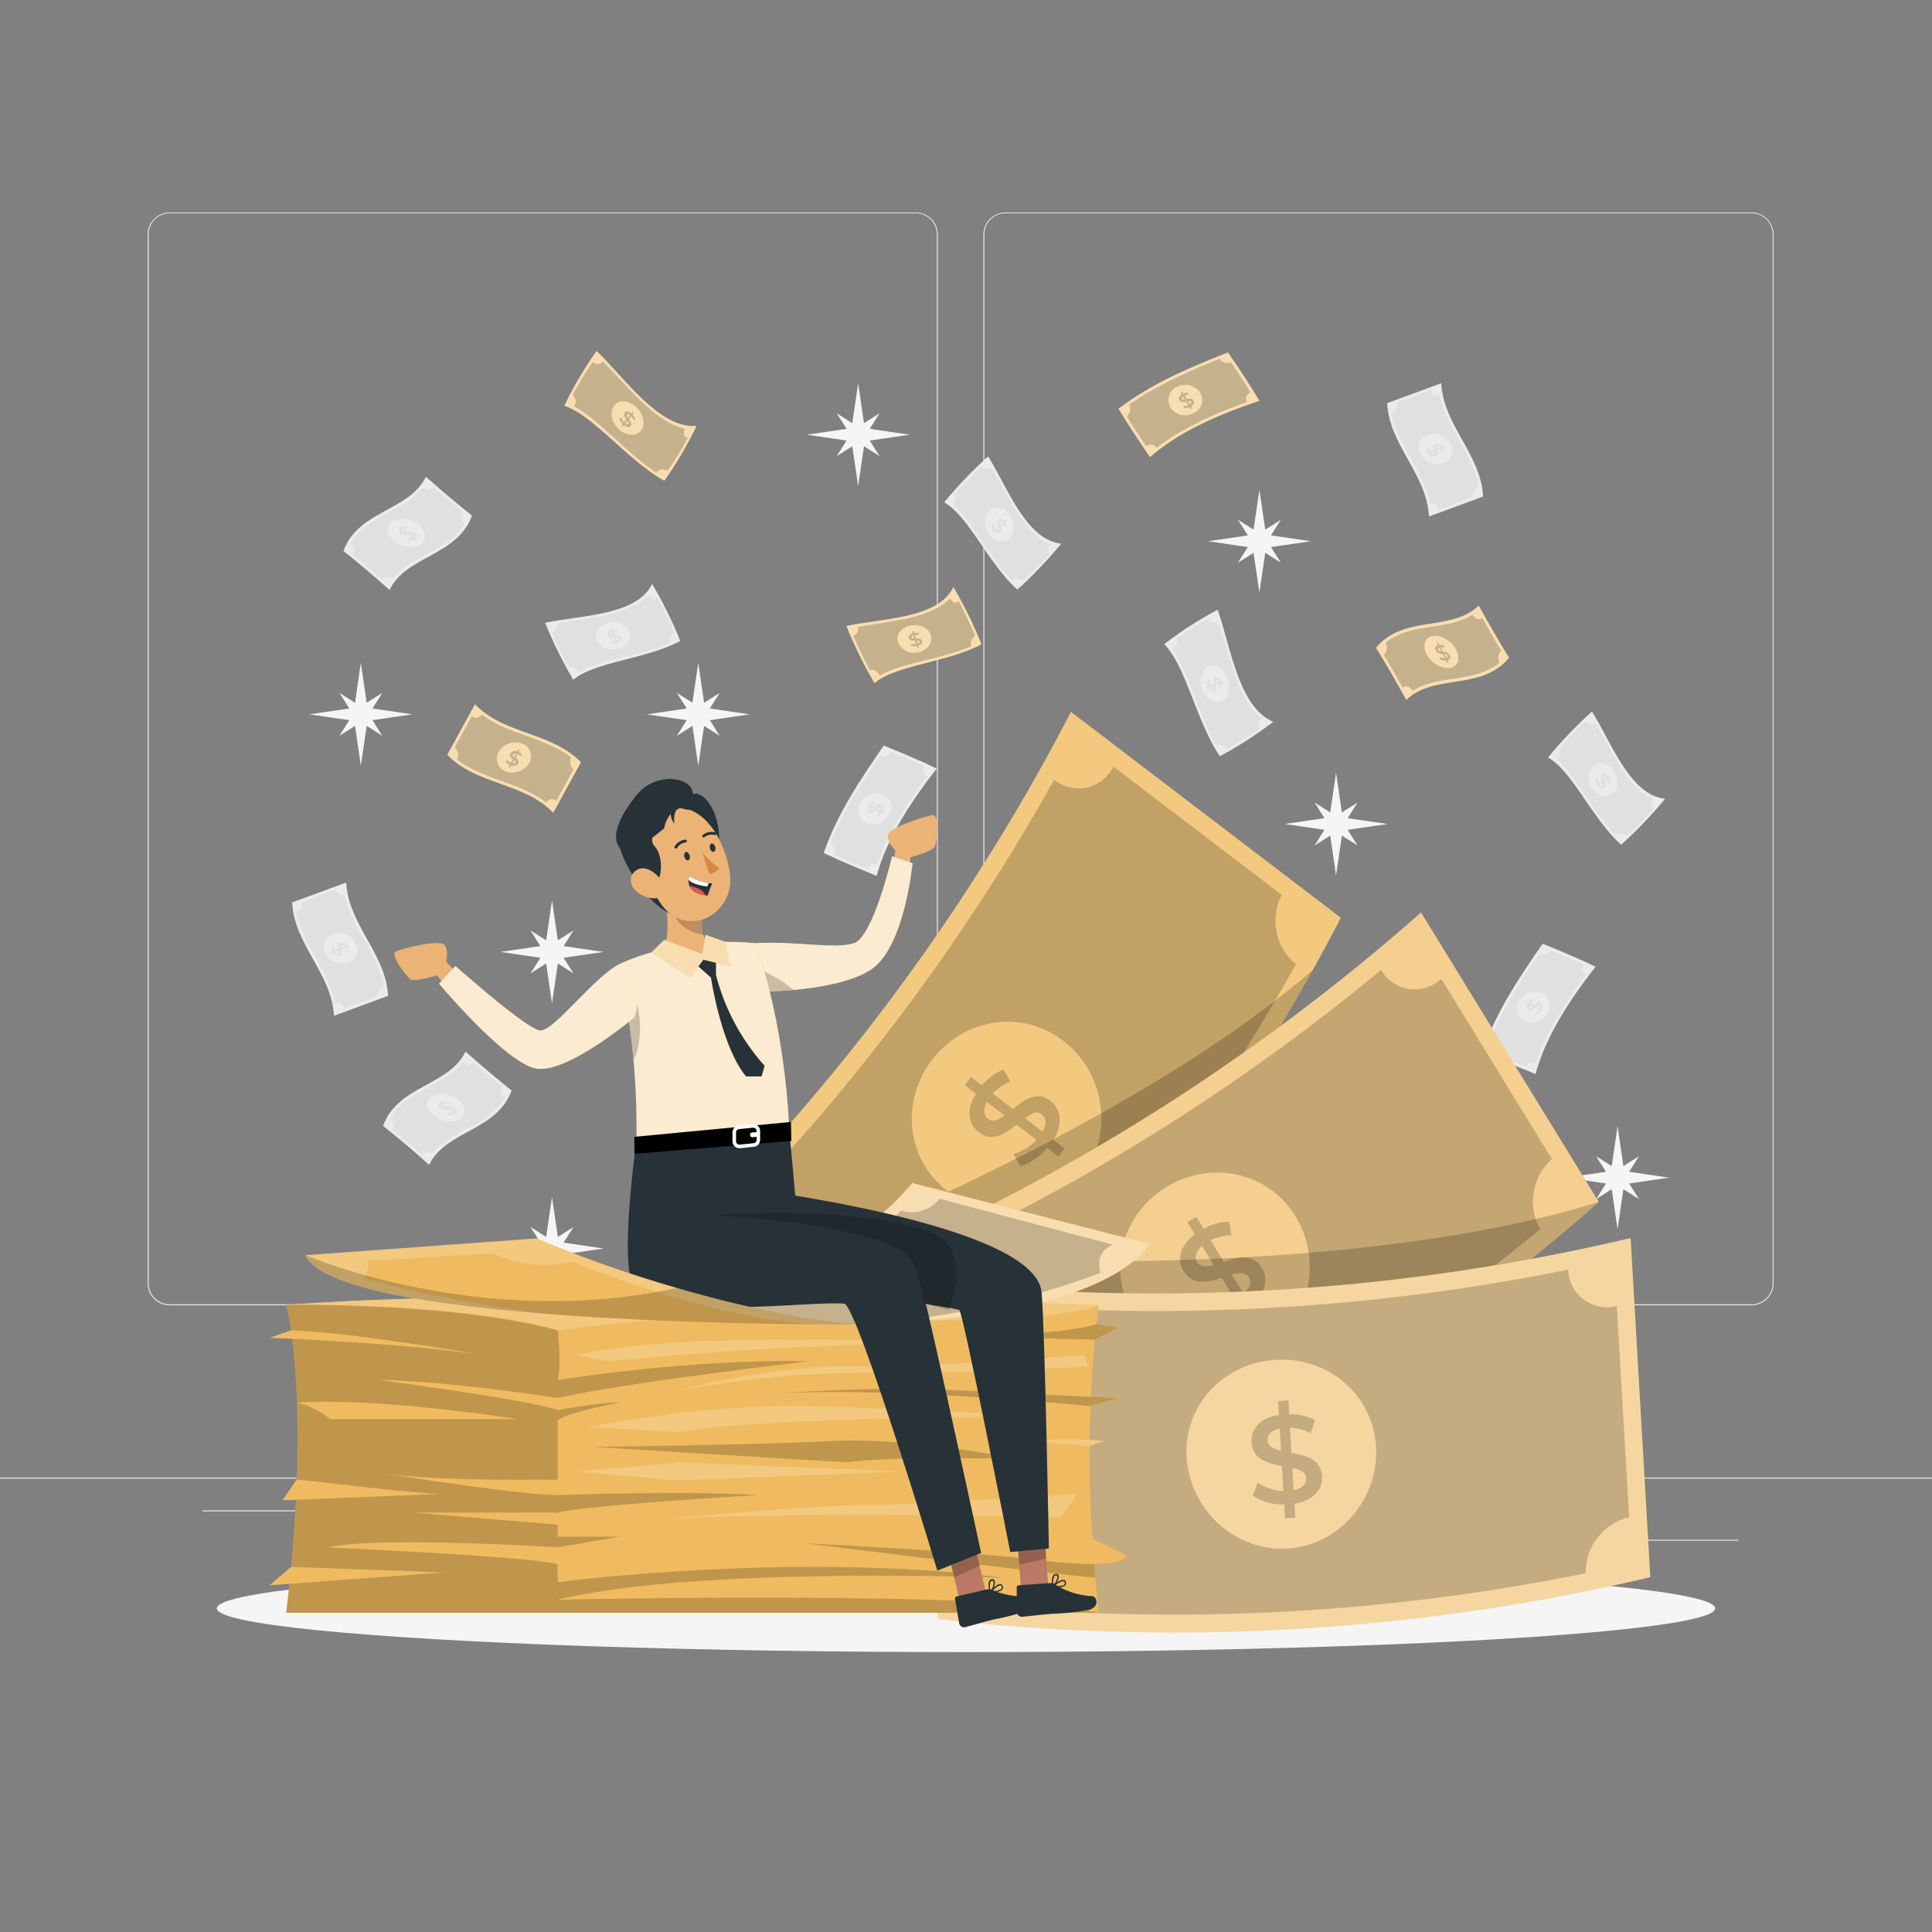 <svg xmlns="http://www.w3.org/2000/svg" viewBox="0 0 500 500"><rect x="0" y="0" width="500" height="500" fill="#808080" stroke="none"/><g id="freepik--background-complete--inject-29"><rect y="382.4" width="500" height="0.25" style="fill:#ebebeb"></rect><rect x="416.78" y="398.49" width="33.12" height="0.25" style="fill:#ebebeb"></rect><rect x="322.53" y="401.21" width="8.69" height="0.25" style="fill:#ebebeb"></rect><rect x="396.59" y="389.21" width="19.19" height="0.25" style="fill:#ebebeb"></rect><rect x="52.46" y="390.89" width="43.19" height="0.25" style="fill:#ebebeb"></rect><rect x="104.56" y="390.89" width="6.33" height="0.25" style="fill:#ebebeb"></rect><rect x="131.47" y="395.11" width="93.68" height="0.25" style="fill:#ebebeb"></rect><path d="M237,337.8H43.91a5.71,5.71,0,0,1-5.7-5.71V60.66A5.71,5.71,0,0,1,43.91,55H237a5.71,5.71,0,0,1,5.71,5.71V332.09A5.71,5.71,0,0,1,237,337.8ZM43.91,55.2a5.46,5.46,0,0,0-5.45,5.46V332.09a5.46,5.46,0,0,0,5.45,5.46H237a5.47,5.47,0,0,0,5.46-5.46V60.66A5.47,5.47,0,0,0,237,55.2Z" style="fill:#ebebeb"></path><path d="M453.31,337.8H260.21a5.72,5.72,0,0,1-5.71-5.71V60.66A5.72,5.72,0,0,1,260.21,55h193.1A5.71,5.71,0,0,1,459,60.66V332.09A5.71,5.71,0,0,1,453.31,337.8ZM260.21,55.2a5.47,5.47,0,0,0-5.46,5.46V332.09a5.47,5.47,0,0,0,5.46,5.46h193.1a5.47,5.47,0,0,0,5.46-5.46V60.66a5.47,5.47,0,0,0-5.46-5.46Z" style="fill:#ebebeb"></path><polygon points="225.09 114.01 235.42 112.5 225.09 110.99 227.64 106.95 223.6 109.5 222.09 99.18 220.58 109.5 216.54 106.95 219.1 110.99 208.77 112.5 219.1 114.01 216.54 118.05 220.58 115.49 222.09 125.82 223.6 115.49 227.64 118.05 225.09 114.01" style="fill:#f5f5f5"></polygon><polygon points="328.93 141.58 339.25 140.07 328.93 138.56 331.48 134.52 327.44 137.07 325.93 126.74 324.42 137.07 320.38 134.52 322.94 138.56 312.61 140.07 322.94 141.58 320.38 145.62 324.42 143.06 325.93 153.39 327.44 143.06 331.48 145.62 328.93 141.58" style="fill:#f5f5f5"></polygon><polygon points="183.7 186.38 194.03 184.87 183.7 183.35 186.26 179.32 182.22 181.87 180.71 171.54 179.2 181.87 175.16 179.32 177.72 183.35 167.39 184.87 177.72 186.38 175.16 190.42 179.2 187.86 180.71 198.19 182.22 187.86 186.26 190.42 183.7 186.38" style="fill:#f5f5f5"></polygon><polygon points="96.39 186.38 106.71 184.87 96.39 183.35 98.94 179.32 94.9 181.87 93.39 171.54 91.88 181.87 87.84 179.32 90.4 183.35 80.07 184.87 90.4 186.38 87.84 190.42 91.88 187.86 93.39 198.19 94.9 187.86 98.94 190.42 96.39 186.38" style="fill:#f5f5f5"></polygon><polygon points="145.85 247.87 156.18 246.36 145.85 244.84 148.41 240.81 144.37 243.36 142.86 233.03 141.34 243.36 137.31 240.81 139.86 244.84 129.53 246.36 139.86 247.87 137.31 251.91 141.34 249.35 142.86 259.68 144.37 249.35 148.41 251.91 145.85 247.87" style="fill:#f5f5f5"></polygon><polygon points="348.76 214.76 359.09 213.25 348.76 211.74 351.32 207.7 347.28 210.26 345.77 199.93 344.26 210.26 340.22 207.7 342.77 211.74 332.45 213.25 342.77 214.76 340.22 218.8 344.26 216.25 345.77 226.58 347.28 216.25 351.32 218.8 348.76 214.76" style="fill:#f5f5f5"></polygon><polygon points="421.62 306.29 431.94 304.77 421.62 303.26 424.17 299.23 420.13 301.78 418.62 291.45 417.11 301.78 413.07 299.23 415.63 303.26 405.3 304.77 415.63 306.29 413.07 310.32 417.11 307.77 418.62 318.1 420.13 307.77 424.17 310.32 421.62 306.29" style="fill:#f5f5f5"></polygon><polygon points="335.44 303.11 345.77 301.6 335.44 300.08 338 296.05 333.96 298.6 332.45 288.27 330.93 298.6 326.9 296.05 329.45 300.08 319.12 301.6 329.45 303.11 326.9 307.15 330.93 304.59 332.45 314.92 333.96 304.59 338 307.15 335.44 303.11" style="fill:#f5f5f5"></polygon><polygon points="145.85 324.63 156.18 323.11 145.85 321.6 148.41 317.56 144.37 320.12 142.86 309.79 141.34 320.12 137.31 317.56 139.86 321.6 129.53 323.11 139.86 324.63 137.31 328.66 141.34 326.11 142.86 336.44 144.37 326.11 148.41 328.66 145.85 324.63" style="fill:#f5f5f5"></polygon><polygon points="258.09 277.68 268.42 276.17 258.09 274.66 260.65 270.62 256.61 273.17 255.1 262.85 253.59 273.17 249.55 270.62 252.1 274.66 241.77 276.17 252.1 277.68 249.55 281.72 253.59 279.16 255.1 289.49 256.61 279.16 260.65 281.72 258.09 277.68" style="fill:#f5f5f5"></polygon><polygon points="199.49 388.91 209.82 387.4 199.49 385.89 202.04 381.85 198 384.4 196.49 374.08 194.98 384.4 190.94 381.85 193.5 385.89 183.17 387.4 193.5 388.91 190.94 392.95 194.98 390.39 196.49 400.72 198 390.39 202.04 392.95 199.49 388.91" style="fill:#f5f5f5"></polygon><polygon points="314.4 382.17 324.73 380.66 314.4 379.15 316.95 375.11 312.92 377.67 311.4 367.34 309.89 377.67 305.85 375.11 308.41 379.15 298.08 380.66 308.41 382.17 305.85 386.21 309.89 383.65 311.4 393.98 312.92 383.65 316.95 386.21 314.4 382.17" style="fill:#f5f5f5"></polygon><path d="M315.7,195.71c-6.14-9.09-8.77-23.35-14.4-29a100.64,100.64,0,0,1,13.83-8.92c3.45,9.93,5.5,25.34,14.4,29A100.64,100.64,0,0,1,315.7,195.71Z" style="fill:#ebebeb"></path><path d="M326.1,188.49c-.86-.57-.64-1.69.41-2.39-6.16-4.95-8.37-16.47-11.16-25.09a1.74,1.74,0,0,1-2.39-1.1,95.58,95.58,0,0,0-8.5,5.31,2.18,2.18,0,0,1-1,2.78c4.17,5.89,6.71,16.76,11.27,24.88a2.51,2.51,0,0,1,2.9.87h0a95.06,95.06,0,0,0,8.47-5.26Zm-15-10.09c-.91-2.43-.07-5.07,1.79-5.93s4,.57,4.85,3.06.19,5.07-1.66,5.89S312,180.85,311.13,178.4Z" style="fill:#e0e0e0;isolation:isolate"></path><path d="M176.05,165.88c-8.79,4.74-22.12,5.33-27.68,10.05a110.58,110.58,0,0,1-7.28-14.75c9.39-2,23.74-1.86,27.68-10.05A108.19,108.19,0,0,1,176.05,165.88Z" style="fill:#ebebeb"></path><path d="M170.11,154.71c-.58.77-1.61.4-2.18-.73-5,5.33-15.75,5.9-23.9,7.43a1.61,1.61,0,0,1-1.17,2.18c1.19,2.84,2.6,5.83,4.32,9,.77-.39,1.9.22,2.5,1.36,5.71-3.25,15.9-4.23,23.71-7.56a2.38,2.38,0,0,1,1-2.71h0c-1.18-2.83-2.57-5.81-4.27-9ZM159.79,168a4.54,4.54,0,0,1-5.35-2.58c-.67-2,.8-3.81,3.15-4.31s4.69.51,5.32,2.43S162.1,167.42,159.79,168Z" style="fill:#e0e0e0;isolation:isolate"></path><path d="M263.29,152.58c-7.47-6.65-12.59-19-18.93-22.57a109.38,109.38,0,0,1,11.37-11.89c5.09,8.14,9.88,21.67,18.92,22.56A109.56,109.56,0,0,1,263.29,152.58Z" style="fill:#ebebeb"></path><path d="M271.74,143.16c-.91-.28-.92-1.37-.05-2.29C265,138,260.75,128.09,256.52,121a1.6,1.6,0,0,1-2.45-.36c-2.26,2.1-4.59,4.44-7,7.16.63.59.44,1.86-.43,2.81,5,4.26,9.42,13.5,15.23,19.69a2.4,2.4,0,0,1,2.89,0h0c2.25-2.08,4.57-4.41,7-7.1Zm-16-5.16a4.53,4.53,0,0,1,.6-5.91c1.6-1.29,3.84-.55,5.13,1.49s1.12,4.58-.47,5.83S257.07,140,255.77,138Z" style="fill:#e0e0e0;isolation:isolate"></path><path d="M286.73,256.87c-3.41-9.39-2.05-22.66-5.9-28.85A110.28,110.28,0,0,1,296.48,223c.61,9.58-1.63,23.76,5.9,28.86A109.25,109.25,0,0,1,286.73,256.87Z" style="fill:#ebebeb"></path><path d="M298.64,252.62c-.67-.69-.15-1.64,1-2-4.54-5.72-3.53-16.45-3.85-24.73a1.61,1.61,0,0,1-2-1.48c-3,.77-6.15,1.72-9.57,2.95.27.82-.5,1.85-1.72,2.27,2.38,6.13,1.86,16.36,4,24.56a2.43,2.43,0,0,1,2.54,1.38v0c3-.76,6.13-1.7,9.54-2.92Zm-11.58-12.14a4.51,4.51,0,0,1,3.33-4.91c2-.38,3.64,1.34,3.8,3.74s-1.19,4.56-3.18,4.91S287.24,242.85,287.06,240.48Z" style="fill:#e0e0e0;isolation:isolate"></path><path d="M419.56,218.61c-7.47-6.65-12.59-19-18.93-22.57A110.34,110.34,0,0,1,412,184.15c5.1,8.14,9.89,21.67,18.93,22.56A109.56,109.56,0,0,1,419.56,218.61Z" style="fill:#ebebeb"></path><path d="M428,209.2c-.92-.29-.92-1.38-.05-2.3C421.24,204,417,194.12,412.79,187a1.6,1.6,0,0,1-2.45-.36c-2.26,2.1-4.59,4.44-7,7.16.63.59.44,1.86-.43,2.81,5,4.26,9.42,13.5,15.23,19.69a2.41,2.41,0,0,1,2.89,0h0c2.25-2.08,4.57-4.41,7-7.1ZM412,204a4.51,4.51,0,0,1,.6-5.9c1.59-1.3,3.84-.56,5.12,1.48s1.13,4.58-.46,5.83S413.34,206,412,204Z" style="fill:#e0e0e0;isolation:isolate"></path><g style="isolation:isolate"><path d="M413.64,203.37l-.43.33-.25-.39.42-.33a3.07,3.07,0,0,1-.44-1.43l.52-.09a2.68,2.68,0,0,0,.33,1.2l.75-.58c-.23-.62-.46-1.31.07-1.72.38-.3.95-.19,1.48.53l.43-.33.25.4-.42.32a3.26,3.26,0,0,1,.4,1.17l-.51.09a3.14,3.14,0,0,0-.3-.94l-.76.59c.24.62.49,1.31,0,1.71S414.18,204.09,413.64,203.37Zm1.36-1.65.68-.51c-.26-.32-.49-.36-.66-.23S414.89,201.39,415,201.72Zm-.3,1.58c.19-.14.14-.42,0-.76l-.67.52C414.32,203.38,414.54,203.43,414.7,203.3Z" style="fill:#e0e0e0"></path></g><path d="M242.42,198.89c-6.71,8.65-12.84,17.91-15.55,27.8-4.52-1.87-9.16-3.75-13.69-5.94,3.55-10.29,9.68-19.32,15.55-27.8C233.25,194.82,237.89,196.7,242.42,198.89Z" style="fill:#ebebeb"></path><path d="M230.83,194.67a2.61,2.61,0,0,1-3,.89c-4.84,7.07-9.68,14.53-12.94,22.8A2.35,2.35,0,0,1,216,221.2c2.83,1.3,5.69,2.51,8.52,3.69a1.79,1.79,0,0,1,2.45-1.14c2.75-8.05,7.58-15.65,12.94-22.84a1.63,1.63,0,0,1-.57-2.56h0c-2.84-1.3-5.69-2.51-8.52-3.69ZM230,211a4.56,4.56,0,0,1-5.71,2.06,3.81,3.81,0,0,1-1.58-5.46,4.72,4.72,0,0,1,5.86-2A3.64,3.64,0,0,1,230,211Z" style="fill:#e0e0e0;isolation:isolate"></path><g style="isolation:isolate"><path d="M228.47,209.84l.54.25-.23.4-.54-.25a2.72,2.72,0,0,1-1.08,1l-.37-.45a2.44,2.44,0,0,0,.93-.81l-1-.45c-.44.48-.95,1-1.62.68-.49-.23-.72-.8-.35-1.6l-.54-.25.23-.4.54.25a2.64,2.64,0,0,1,.88-.85l.37.42a2.64,2.64,0,0,0-.73.67l1,.45c.45-.48,1-1,1.65-.68C228.64,208.47,228.85,209,228.47,209.84Zm-2.3-.56-.86-.4c-.15.37-.06.6.15.7S225.92,209.53,226.17,209.28Zm1.65-.39c-.24-.11-.48.05-.73.31l.86.39C228.1,209.21,228,209,227.82,208.89Z" style="fill:#e0e0e0"></path></g><path d="M412.93,250.17c-6.72,8.65-12.84,17.91-15.55,27.8-4.52-1.87-9.16-3.75-13.69-5.94,3.55-10.29,9.68-19.32,15.54-27.8C403.76,246.1,408.4,248,412.93,250.17Z" style="fill:#ebebeb"></path><path d="M401.34,245.94a2.6,2.6,0,0,1-3,.9c-4.84,7.06-9.68,14.53-12.94,22.8a2.33,2.33,0,0,1,1.12,2.83c2.83,1.31,5.69,2.51,8.52,3.7a1.78,1.78,0,0,1,2.45-1.14c2.75-8,7.58-15.65,12.94-22.84a1.63,1.63,0,0,1-.57-2.56v0c-2.83-1.29-5.68-2.5-8.51-3.68Zm-.88,16.36a4.56,4.56,0,0,1-5.71,2.06,3.8,3.8,0,0,1-1.58-5.46A4.71,4.71,0,0,1,399,257,3.64,3.64,0,0,1,400.46,262.3Z" style="fill:#e0e0e0;isolation:isolate"></path><g style="isolation:isolate"><path d="M399,261.12l.54.25c-.08.13-.16.26-.23.4l-.54-.25a2.88,2.88,0,0,1-1.09,1l-.36-.45a2.53,2.53,0,0,0,.93-.81l-1-.45c-.44.48-.95,1-1.62.68-.49-.23-.72-.8-.35-1.6l-.54-.25c.07-.14.15-.27.23-.4l.54.25a2.67,2.67,0,0,1,.88-.86l.36.43a2.74,2.74,0,0,0-.72.67l1,.45c.45-.48,1-1,1.65-.68C399.15,259.75,399.35,260.31,399,261.12Zm-2.3-.56-.86-.4c-.15.37-.06.6.15.7S396.43,260.81,396.68,260.56Zm1.65-.39c-.24-.11-.48.05-.73.3l.85.4C398.61,260.49,398.54,260.26,398.33,260.17Z" style="fill:#e0e0e0"></path></g><path d="M369.82,133.66c-.53-10.91-10.29-18.42-10.82-29.33L373,99.18c.54,10.91,10.29,18.42,10.83,29.32Z" style="fill:#ebebeb"></path><path d="M381.09,128.65a2.7,2.7,0,0,1,1.61-2.75c-1.69-8.49-8.45-15.1-10.12-23.59a1.57,1.57,0,0,1-2.2-1.35l-8.7,3.21a2.7,2.7,0,0,1-1.6,2.75c1.67,8.49,8.43,15.11,10.12,23.6a1.56,1.56,0,0,1,2.19,1.34v0l8.69-3.21Zm-13.45-11a3.48,3.48,0,0,1,1.89-5.11,5,5,0,0,1,5.88,2.24,3.47,3.47,0,0,1-1.88,5.11A5,5,0,0,1,367.64,117.61Z" style="fill:#e0e0e0;isolation:isolate"></path><g style="isolation:isolate"><path d="M369.68,117.33l-.58.21-.22-.39.57-.22a2.09,2.09,0,0,1-.24-1.34l.64,0a1.89,1.89,0,0,0,.15,1.12l1-.38c-.16-.59-.29-1.24.42-1.5a1.45,1.45,0,0,1,1.68.72l.58-.21.23.4-.58.21a2.16,2.16,0,0,1,.24,1.1H373a2,2,0,0,0-.16-.89l-1,.39c.16.59.31,1.24-.41,1.5A1.44,1.44,0,0,1,369.68,117.33Zm2-1.21.91-.34c-.25-.32-.51-.4-.74-.32S371.59,115.81,371.66,116.12Zm-.69,1.34c.25-.09.25-.35.18-.67l-.91.33C370.49,117.46,370.75,117.54,371,117.46Z" style="fill:#e0e0e0"></path></g><path d="M86.43,262.88C85.89,252,76.14,244.46,75.6,233.55l14-5.15c.54,10.91,10.29,18.41,10.83,29.32Z" style="fill:#ebebeb"></path><path d="M97.7,257.87a2.7,2.7,0,0,1,1.6-2.75c-1.68-8.49-8.44-15.1-10.12-23.6a1.56,1.56,0,0,1-2.2-1.34l-8.7,3.21a2.7,2.7,0,0,1-1.6,2.75c1.68,8.49,8.44,15.11,10.12,23.6a1.56,1.56,0,0,1,2.2,1.34v0l8.7-3.21Zm-13.46-11a3.48,3.48,0,0,1,1.89-5.11A5,5,0,0,1,92,244a3.47,3.47,0,0,1-1.88,5.11A5,5,0,0,1,84.24,246.83Z" style="fill:#e0e0e0;isolation:isolate"></path><g style="isolation:isolate"><path d="M86.28,246.55l-.58.21-.22-.4.57-.21a2.15,2.15,0,0,1-.23-1.34l.64,0a1.81,1.81,0,0,0,.15,1.12l1-.38c-.17-.59-.3-1.24.42-1.5a1.44,1.44,0,0,1,1.68.72l.58-.21.22.4-.57.21a2,2,0,0,1,.23,1.1h-.63a2,2,0,0,0-.16-.89l-1,.39c.17.58.31,1.24-.4,1.5A1.45,1.45,0,0,1,86.28,246.55Zm2-1.21.92-.34a.67.67,0,0,0-.75-.32C88.19,244.77,88.19,245,88.26,245.34Zm-.69,1.34c.26-.09.26-.35.18-.68l-.91.34C87.1,246.68,87.35,246.76,87.57,246.68Z" style="fill:#e0e0e0"></path></g><path d="M122.15,133.44c-3.81,10.52-17,10.31-21.34,19.23-4.06-3.57-8-7-11.93-10.06,3.8-10.52,17-10.31,21.34-19.23C114.27,127,118.27,130.35,122.15,133.44Z" style="fill:#ebebeb"></path><path d="M112.16,126.05c-.51.94-1.77.93-2.69.11-4.74,6.18-14.36,7.2-18.72,14.42a2.65,2.65,0,0,1,.65,3.09q3.67,3,7.46,6.34c.51-.93,1.77-.93,2.68-.11,4.74-6.18,14.36-7.2,18.73-14.42a2.63,2.63,0,0,1-.65-3.08s0,0,0,0q-3.69-3-7.47-6.34Zm-3.55,15c-1.92,1-5,.44-6.85-1.27s-2-4,0-5,5-.44,6.86,1.28S110.52,140.06,108.61,141.07Z" style="fill:#e0e0e0;isolation:isolate"></path><g style="isolation:isolate"><path d="M107.36,139.4c.18.16.35.31.51.47l-.37.2-.51-.46a3,3,0,0,1-1.49.24l-.26-.53a2.58,2.58,0,0,0,1.26-.17l-.91-.83a2,2,0,0,1-2-.28.81.81,0,0,1,.11-1.42l-.52-.47.37-.2.51.46a2.75,2.75,0,0,1,1.21-.23l.27.52a2.89,2.89,0,0,0-1,.16l.93.85a1.93,1.93,0,0,1,2,.27A.82.82,0,0,1,107.36,139.4ZM105,137.82l-.82-.75a.37.37,0,0,0,0,.63A1,1,0,0,0,105,137.82Zm1.9.51a1,1,0,0,0-.88-.12l.81.74C107.15,138.73,107.14,138.51,106.94,138.33Z" style="fill:#e0e0e0"></path></g><path d="M132.4,282.22c-3.8,10.52-17,10.31-21.34,19.23-4-3.57-8-7-11.93-10.06,3.81-10.52,17-10.31,21.34-19.23C124.53,275.73,128.52,279.13,132.4,282.22Z" style="fill:#ebebeb"></path><path d="M122.41,274.83c-.51.93-1.76.93-2.68.11-4.74,6.18-14.36,7.2-18.73,14.42a2.64,2.64,0,0,1,.66,3.09c2.45,2,4.94,4.14,7.46,6.34.5-.93,1.76-.93,2.68-.11,4.73-6.18,14.36-7.21,18.72-14.42a2.63,2.63,0,0,1-.65-3.08v0q-3.67-3-7.46-6.34Zm-3.55,15c-1.91,1-5,.44-6.84-1.27s-2-4,0-5,5-.44,6.85,1.28S120.77,288.84,118.86,289.85Z" style="fill:#e0e0e0;isolation:isolate"></path><g style="isolation:isolate"><path d="M117.62,288.18l.51.47c-.13.06-.25.13-.37.2l-.51-.47a3,3,0,0,1-1.5.25c-.08-.18-.17-.35-.25-.53a2.6,2.6,0,0,0,1.26-.17l-.92-.83a2,2,0,0,1-2-.29.81.81,0,0,1,.11-1.41l-.51-.47.37-.2.51.46a2.86,2.86,0,0,1,1.2-.24c.09.18.19.35.28.52a2.84,2.84,0,0,0-1,.17l.92.84a2,2,0,0,1,2,.28A.82.82,0,0,1,117.62,288.18Zm-2.33-1.59-.81-.74c-.28.22-.25.44,0,.63A1,1,0,0,0,115.29,286.59Zm1.9.52a.94.94,0,0,0-.88-.12l.81.74C117.4,287.51,117.39,287.29,117.19,287.11Z" style="fill:#e0e0e0"></path></g><path d="M312.86,178.2l-.5.21c-.05-.16-.11-.32-.17-.49l.49-.21a3.49,3.49,0,0,1-.15-1.61l.54.07a3.09,3.09,0,0,0,.09,1.33l.87-.38c-.11-.71-.2-1.49.42-1.75.45-.2,1,.08,1.38,1l.49-.22.18.49-.49.21a3.51,3.51,0,0,1,.16,1.33l-.53-.06a3.32,3.32,0,0,0-.11-1.06l-.88.38c.11.71.22,1.5-.39,1.76C313.81,179.38,313.26,179.1,312.86,178.2Zm1.71-1.3.78-.34c-.2-.4-.42-.52-.61-.43S314.52,176.52,314.57,176.9Zm-.63,1.54c.22-.09.23-.4.17-.79l-.77.34C313.54,178.4,313.76,178.52,313.94,178.44Z" style="fill:#e0e0e0"></path><path d="M159.71,166.23c.06.16.11.34.17.51l-.46.1c-.06-.17-.11-.34-.16-.51a3,3,0,0,1-1.5-.08c0-.17.07-.34.1-.52a2.63,2.63,0,0,0,1.24.11c-.1-.3-.2-.61-.29-.91-.67,0-1.39,0-1.6-.65-.14-.47.15-1,1-1.21-.05-.17-.11-.34-.16-.52l.46-.1c0,.17.11.34.16.51a3.16,3.16,0,0,1,1.23,0c0,.17,0,.34-.08.51a3,3,0,0,0-1,0c.09.31.19.61.29.92.66,0,1.4,0,1.59.62C160.87,165.46,160.57,166,159.71,166.23Zm-1.08-1.85c-.08-.27-.17-.55-.25-.81-.39.13-.51.33-.44.53S158.28,164.37,158.63,164.38Zm1.39.82c-.07-.23-.36-.27-.72-.28.09.27.17.54.26.81C160,165.59,160.08,165.39,160,165.2Z" style="fill:#e0e0e0"></path><path d="M257.37,137.34l-.43.33-.25-.39.42-.33a3.07,3.07,0,0,1-.44-1.43l.52-.09a2.68,2.68,0,0,0,.33,1.2l.76-.58c-.24-.62-.47-1.31.06-1.72s1-.19,1.48.53l.43-.33.25.4-.42.32a3.26,3.26,0,0,1,.4,1.17l-.51.09a3.14,3.14,0,0,0-.3-.94l-.76.59c.24.62.49,1.31,0,1.71S257.91,138.06,257.37,137.34Zm1.36-1.65.68-.51c-.26-.32-.49-.36-.66-.24S258.62,135.36,258.73,135.69Zm-.29,1.58c.18-.14.13-.42,0-.76l-.67.51C258.05,137.35,258.27,137.4,258.44,137.27Z" style="fill:#e0e0e0"></path><path d="M288.77,240.66l-.53.09c0-.16,0-.32,0-.47l.53-.09a3.09,3.09,0,0,1,.3-1.47l.5.18a2.62,2.62,0,0,0-.29,1.2l.95-.15c.08-.66.21-1.37.87-1.48.48-.08.92.28,1.05,1.17l.53-.08,0,.47-.52.08a3.16,3.16,0,0,1-.2,1.22l-.5-.16a2.93,2.93,0,0,0,.19-1l-.95.16c-.09.66-.19,1.38-.85,1.49C289.36,241.91,288.91,241.55,288.77,240.66Zm2-.8.84-.14c-.08-.4-.26-.54-.47-.51S290.82,239.51,290.76,239.86Zm-1,1.25c.23,0,.32-.31.38-.67l-.84.13C289.37,241,289.54,241.14,289.74,241.11Z" style="fill:#e0e0e0"></path></g><g id="freepik--Shadow--inject-29"><ellipse id="freepik--path--inject-29" cx="250" cy="416.24" rx="193.89" ry="11.32" style="fill:#f5f5f5"></ellipse></g><g id="freepik--banknotes-2--inject-29"><path d="M171.92,124.41c-9.57-5.36-18.33-16.92-25.87-19.41a98.53,98.53,0,0,1,8.35-14.17c7.54,7.31,16.3,20.16,25.87,19.4A100.19,100.19,0,0,1,171.92,124.41Z" style="fill:#F0BB60"></path><path d="M171.92,124.41c-9.57-5.36-18.33-16.92-25.87-19.41a98.53,98.53,0,0,1,8.35-14.17c7.54,7.31,16.3,20.16,25.87,19.4A100.19,100.19,0,0,1,171.92,124.41Z" style="fill:#fff;opacity:0.5;isolation:isolate"></path><path d="M178,113.29c-1-.12-1.33-1.22-.71-2.32-7.72-1.66-14.88-11-21.24-17.41a1.73,1.73,0,0,1-2.63.09,97.69,97.69,0,0,0-5.21,8.57,2.18,2.18,0,0,1,.36,2.93c6.37,3.4,13.52,12,21.25,17.17a2.5,2.5,0,0,1,3-.53h0a97.72,97.72,0,0,0,5.2-8.51ZM160.06,111c-1.9-1.77-2.34-4.5-1.06-6.1s3.81-1.28,5.71.55,2.44,4.44,1.16,6S162,112.79,160.06,111Z" style="opacity:0.2;isolation:isolate"></path><g style="opacity:0.2;isolation:isolate"><path d="M161.51,110l-.34.41-.38-.35c.12-.14.23-.28.35-.41a3.49,3.49,0,0,1-.86-1.38l.52-.18a3,3,0,0,0,.67,1.16l.61-.74c-.42-.58-.85-1.24-.42-1.75s.93-.37,1.68.26c.12-.13.23-.27.35-.41l.37.36-.34.41a3.49,3.49,0,0,1,.74,1.1l-.5.2a3.35,3.35,0,0,0-.57-.91l-.62.74c.42.58.87,1.24.44,1.75S162.28,110.66,161.51,110Zm1-1.93.54-.65c-.35-.27-.6-.27-.73-.11S162.25,107.79,162.46,108.11Zm.14,1.66c.15-.18,0-.45-.21-.78l-.54.65C162.22,109.92,162.46,109.93,162.6,109.77Z"></path></g><path d="M254,166.73c-8.8,4.74-22.12,5.34-27.68,10.05A108.73,108.73,0,0,1,219.06,162c9.39-2,23.74-1.87,27.68-10.06A109.37,109.37,0,0,1,254,166.73Z" style="fill:#F0BB60"></path><path d="M254,166.73c-8.8,4.74-22.12,5.34-27.68,10.05A108.73,108.73,0,0,1,219.06,162c9.39-2,23.74-1.87,27.68-10.06A109.37,109.37,0,0,1,254,166.73Z" style="fill:#fff;opacity:0.5;isolation:isolate"></path><path d="M248.07,155.57c-.58.76-1.6.39-2.17-.73-5,5.32-15.76,5.9-23.9,7.42a1.62,1.62,0,0,1-1.18,2.19c1.2,2.84,2.6,5.82,4.32,9,.78-.39,1.91.22,2.5,1.37,5.72-3.25,15.91-4.23,23.71-7.56a2.43,2.43,0,0,1,1-2.72h0c-1.19-2.83-2.58-5.8-4.28-9ZM237.75,168.8a4.5,4.5,0,0,1-5.34-2.58c-.67-1.94.79-3.8,3.15-4.31s4.68.52,5.31,2.44S240.07,168.27,237.75,168.8Z" style="opacity:0.2;isolation:isolate"></path><g style="opacity:0.2;isolation:isolate"><path d="M237.68,167.08c.06.17.11.34.16.51l-.46.11c0-.17-.11-.34-.16-.51a3.15,3.15,0,0,1-1.5-.08c0-.18.07-.35.11-.52a2.48,2.48,0,0,0,1.23.1c-.09-.3-.19-.6-.29-.91-.66,0-1.39,0-1.59-.65-.15-.46.14-.95,1-1.21-.06-.17-.11-.34-.17-.51l.47-.1c0,.17.1.34.16.51a3,3,0,0,1,1.23,0l-.09.51a3,3,0,0,0-1,0c.1.3.2.61.29.92.67,0,1.4,0,1.6.62C238.84,166.31,238.54,166.81,237.68,167.08Zm-1.08-1.85c-.09-.27-.17-.54-.26-.81-.38.14-.5.34-.44.54S236.25,165.22,236.6,165.23Zm1.38.82c-.07-.22-.35-.27-.71-.27.08.27.17.54.25.8C237.92,166.44,238,166.25,238,166.05Z"></path></g><path d="M325.93,103.72c-10.38,3.5-20.59,7.83-28.32,14.58-2.74-4.06-5.56-8.19-8.13-12.52C298.13,99.17,308.22,95,317.8,91.2,320.54,95.26,323.36,99.39,325.93,103.72Z" style="fill:#F0BB60"></path><path d="M325.93,103.72c-10.38,3.5-20.59,7.83-28.32,14.58-2.74-4.06-5.56-8.19-8.13-12.52C298.13,99.17,308.22,95,317.8,91.2,320.54,95.26,323.36,99.39,325.93,103.72Z" style="fill:#fff;opacity:0.5;isolation:isolate"></path><path d="M318.6,93.79a2.6,2.6,0,0,1-3-.91c-7.94,3.21-16.1,6.76-23.38,11.85a2.35,2.35,0,0,1-.63,3c1.64,2.65,3.35,5.23,5.06,7.78a1.78,1.78,0,0,1,2.67.41c6.74-5.2,15-8.86,23.4-11.89a1.63,1.63,0,0,1,.95-2.45h0c-1.64-2.64-3.36-5.22-5.06-7.77Zm-9.76,13.15a4.56,4.56,0,0,1-5.9-1.44,3.8,3.8,0,0,1,1.7-5.42,4.71,4.71,0,0,1,6,1.61A3.65,3.65,0,0,1,308.84,106.94Z" style="opacity:0.2;isolation:isolate"></path><g style="opacity:0.2;isolation:isolate"><path d="M308.26,105.14l.31.51-.42.2-.31-.5a2.82,2.82,0,0,1-1.47.25c0-.19,0-.39-.05-.58a2.41,2.41,0,0,0,1.22-.16c-.18-.31-.37-.61-.56-.91-.64.16-1.34.3-1.72-.33-.29-.46-.16-1.06.59-1.52l-.32-.52.42-.2.31.5a2.74,2.74,0,0,1,1.2-.22c0,.18.05.37.08.56a2.73,2.73,0,0,0-1,.15l.56.92c.64-.15,1.36-.29,1.75.34C309.15,104.09,309,104.67,308.26,105.14Zm-1.61-1.74-.5-.81c-.33.23-.38.47-.26.67S306.3,103.47,306.65,103.4Zm1.59.58c-.14-.22-.43-.21-.78-.14l.49.8C308.29,104.41,308.36,104.18,308.24,104Z"></path></g><path d="M143.18,210.33c-7.56-7.88-19.85-7.14-27.41-15q3.57-6.52,7.15-13.05c7.56,7.88,19.85,7.15,27.41,15Q146.76,203.81,143.18,210.33Z" style="fill:#F0BB60"></path><path d="M143.18,210.33c-7.56-7.88-19.85-7.14-27.41-15q3.57-6.52,7.15-13.05c7.56,7.88,19.85,7.15,27.41,15Q146.76,203.81,143.18,210.33Z" style="fill:#fff;opacity:0.5;isolation:isolate"></path><path d="M148.4,199.16a2.69,2.69,0,0,1-.6-3.13c-6.84-5.3-16.28-5.85-23.12-11.16a1.56,1.56,0,0,1-2.54.42l-4.45,8.14a2.69,2.69,0,0,1,.59,3.12c6.84,5.31,16.28,5.86,23.12,11.17a1.56,1.56,0,0,1,2.54-.43h0l4.45-8.13Zm-17.4.5a3.49,3.49,0,0,1-1.93-5.1A5,5,0,0,1,135,192.4a3.47,3.47,0,0,1,1.94,5.08A5,5,0,0,1,131,199.66Z" style="opacity:0.2;isolation:isolate"></path><g style="opacity:0.2;isolation:isolate"><path d="M132.35,198.11c-.09.18-.19.36-.29.54l-.43-.16.29-.53a2.16,2.16,0,0,1-1.06-.86l.5-.4a1.9,1.9,0,0,0,.85.74c.17-.32.35-.64.53-1-.51-.34-1-.74-.67-1.41a1.43,1.43,0,0,1,1.74-.55l.3-.55.43.16-.3.53a2.05,2.05,0,0,1,.9.68l-.48.4a2.09,2.09,0,0,0-.7-.56l-.53,1c.51.34,1,.74.68,1.41A1.46,1.46,0,0,1,132.35,198.11Zm.7-2.21.47-.86c-.4-.08-.65,0-.76.25S132.8,195.7,133.05,195.9Zm.37,1.46c.13-.24,0-.43-.31-.63l-.47.85C133.05,197.67,133.3,197.56,133.42,197.36Z"></path></g><path d="M390.53,170.24c-7.14,8.62-19.44,4-26.58,10.89-2.61-4.73-5.22-9.28-7.83-13.5,7.14-8.62,19.44-4,26.58-10.89C385.31,161.47,387.92,166,390.53,170.24Z" style="fill:#F0BB60"></path><path d="M390.53,170.24c-7.14,8.62-19.44,4-26.58,10.89-2.61-4.73-5.22-9.28-7.83-13.5,7.14-8.62,19.44-4,26.58-10.89C385.31,161.47,387.92,166,390.53,170.24Z" style="fill:#fff;opacity:0.5;isolation:isolate"></path><path d="M383.62,159.91c-.79.71-2,.28-2.56-.81-6.55,4.22-15.95,1.93-22.49,7.25a2.66,2.66,0,0,1-.43,3.13c1.62,2.73,3.25,5.57,4.88,8.49.79-.71,2-.28,2.56.8,6.54-4.22,15.94-1.93,22.49-7.24a2.63,2.63,0,0,1,.43-3.12l0,0c-1.63-2.72-3.26-5.57-4.88-8.49Zm-8.41,12.94c-2.14.29-4.81-1.26-6-3.51s-.48-4.44,1.65-4.74,4.82,1.27,6,3.52S377.35,172.55,375.21,172.85Z" style="opacity:0.2;isolation:isolate"></path><g style="opacity:0.2;isolation:isolate"><path d="M374.6,170.86l.32.61-.41.06-.33-.61a2.92,2.92,0,0,1-1.49-.27l-.06-.59a2.58,2.58,0,0,0,1.24.27l-.57-1.09a2,2,0,0,1-1.76-.94.81.81,0,0,1,.58-1.29l-.33-.62.42-.06.32.61a2.86,2.86,0,0,1,1.22.18c0,.2.05.39.08.58a2.68,2.68,0,0,0-1-.17l.59,1.1a2,2,0,0,1,1.76.93A.82.82,0,0,1,374.6,170.86ZM373,168.58l-.52-1c-.33.12-.38.34-.25.58A.93.93,0,0,0,373,168.58Zm1.62,1.12a1,1,0,0,0-.79-.41l.51,1C374.63,170.15,374.69,169.94,374.57,169.7Z"></path></g></g><g id="freepik--banknotes-1--inject-29"><path d="M347,237.52A537.08,537.08,0,0,1,235.08,384.4l-69.91-53.28a536.88,536.88,0,0,0,112-146.88Z" style="fill:#F0BB60"></path><path d="M347,237.52q-3.52,6.81-7.26,13.5A536.65,536.65,0,0,1,235.08,384.4l-69.91-53.28a536.88,536.88,0,0,0,112-146.88Z" style="fill:#fff;opacity:0.2;isolation:isolate"></path><path d="M288.1,198.47a10,10,0,0,1-15.28,3.32A537,537,0,0,1,180.88,322.4a9.94,9.94,0,0,1,.85,15.6l43.57,33.21a14.51,14.51,0,0,1,18.18-1.1A536.71,536.71,0,0,0,335.42,249.5c-5.25-4-6.86-11.94-3.75-17.82l.05-.09-43.58-33.21Zm-8,105.53c-8.23,10.77-24.08,12.5-34.81,4.32s-12.33-23.2-4.09-34,23.17-13.2,33.92-5S288.39,293.23,280.14,304Z" style="opacity:0.2;isolation:isolate"></path><g style="opacity:0.2;isolation:isolate"><path d="M272.62,295l2.89,2.2-1.62,2.12L271,297.11c-2.09,2.42-4.82,4.22-7,4.66l-1.7-3.13a12.37,12.37,0,0,0,5.95-3.65l-5.16-3.93c-2.88,2.34-6.21,4.68-9.79,1.94-2.63-2-3.42-5.63-.72-9.95l-2.91-2.22c.54-.7,1.08-1.41,1.61-2.12l2.86,2.18a14.29,14.29,0,0,1,5.53-4.09l1.81,3.06a13.44,13.44,0,0,0-4.55,3.15l5.2,4c2.88-2.35,6.12-4.83,9.7-2.1C274.45,286.88,275.29,290.58,272.62,295ZM260,288.69l-4.59-3.5c-1.12,2.05-.8,3.53.34,4.39S258.39,289.85,260,288.69Zm9.6-.29c-1.26-1-2.71-.27-4.33,1l4.56,3.48C271,290.72,270.69,289.25,269.58,288.4Z"></path></g><path d="M339.77,251A536.65,536.65,0,0,1,235.08,384.4s-29.62-45.19-41.91-53.59C193.17,330.81,288.59,295.4,339.77,251Z" style="opacity:0.2;isolation:isolate"></path><path d="M413.76,311.07a537.21,537.21,0,0,1-157.42,96.57l-46-74.92a537,537,0,0,0,157.41-96.57Q390.77,273.62,413.76,311.07Z" style="fill:#F0BB60"></path><path d="M413.76,311.07a537.21,537.21,0,0,1-157.42,96.57l-19.87-32.38h0q-13-21.25-26.09-42.53a537,537,0,0,0,157.41-96.57Q390.77,273.62,413.76,311.07Z" style="fill:#fff;opacity:0.3;isolation:isolate"></path><path d="M372.89,253.38A9.94,9.94,0,0,1,357.45,251a537.25,537.25,0,0,1-129.28,79.3,9.93,9.93,0,0,1-4.84,14.85L252,391.81a14.51,14.51,0,0,1,17.35,5.54,536.61,536.61,0,0,0,129.28-79.3c-3.46-5.62-2.09-13.61,2.93-18l.08-.07L373,253.31Zm-45.5,95.54c-11.57,7.08-27,3-34-8.53s-3.12-26.09,8.45-33.16,26.37-4,33.44,7.57S339,341.86,327.39,348.92Z" style="opacity:0.2;isolation:isolate"></path><g style="opacity:0.2;isolation:isolate"><path d="M323.63,337.79l1.9,3.1-2.28,1.39c-.62-1-1.25-2-1.88-3.06-2.82,1.49-6,2.19-8.23,1.81-.15-1.18-.3-2.36-.46-3.54a12.36,12.36,0,0,0,6.86-1.26q-1.69-2.76-3.38-5.52c-3.54,1.14-7.48,2.11-9.84-1.73-1.73-2.82-1.16-6.49,2.92-9.54l-1.91-3.12,2.27-1.4,1.88,3.07a14.32,14.32,0,0,1,6.63-1.82c.2,1.17.39,2.34.59,3.5a13.79,13.79,0,0,0-5.39,1.3l3.42,5.58c3.54-1.15,7.45-2.29,9.8,1.54C328.26,330.91,327.7,334.66,323.63,337.79Zm-9.52-10.42q-1.51-2.46-3-4.92c-1.79,1.51-2,3-1.27,4.22S312.21,327.88,314.11,327.37Zm9.05,3.2c-.83-1.36-2.43-1.23-4.38-.68l3,4.89C323.62,333.23,323.89,331.75,323.16,330.57Z"></path></g><path d="M413.76,311.07a537.21,537.21,0,0,1-157.42,96.57l-19.87-32.38h0L233,325.09S343.3,333.05,413.76,311.07Z" style="opacity:0.2;isolation:isolate"></path><path d="M427.1,408.17A537.32,537.32,0,0,1,242.74,419q-2.56-43.87-5.14-87.75A536.81,536.81,0,0,0,422,320.42Q424.53,364.3,427.1,408.17Z" style="fill:#F0BB60"></path><path d="M427.1,408.17A537.32,537.32,0,0,1,242.74,419q-2.56-43.87-5.14-87.75A536.81,536.81,0,0,0,422,320.42Q424.53,364.3,427.1,408.17Z" style="fill:#fff;opacity:0.4;isolation:isolate"></path><path d="M418.32,338a10,10,0,0,1-12.47-9.43,536.79,536.79,0,0,1-151.4,8.85,9.94,9.94,0,0,1-11.28,10.81q1.61,27.35,3.2,54.7A14.49,14.49,0,0,1,259.05,416a536.79,536.79,0,0,0,151.4-8.85c-.39-6.59,4.59-13,11.08-14.46l.1,0L418.42,338ZM333.1,400.75c-13.54.77-25.18-10.12-26-23.59s9.57-24.47,23.11-25.24,25.11,9,25.9,22.47S346.63,400,333.1,400.75Z" style="opacity:0.2;isolation:isolate"></path><g style="opacity:0.2;isolation:isolate"><path d="M335,389.16l.21,3.62-2.66.16-.21-3.59a14.14,14.14,0,0,1-8.12-2.29c.43-1.11.85-2.22,1.27-3.33a12.47,12.47,0,0,0,6.64,2.13q-.18-3.24-.38-6.47c-3.65-.67-7.59-1.67-7.85-6.17-.19-3.3,2.05-6.26,7.08-7l-.21-3.65,2.66-.16.21,3.59a14,14,0,0,1,6.7,1.53l-1.14,3.36a13.65,13.65,0,0,0-5.36-1.4l.39,6.54c3.65.65,7.64,1.49,7.91,6C342.37,385.28,340.11,388.33,335,389.16Zm-3.47-13.69q-.18-2.87-.34-5.75c-2.29.48-3.19,1.69-3.11,3.12S329.65,375,331.57,375.47Zm6.47,7.1c-.09-1.58-1.56-2.23-3.54-2.66l.33,5.73C337.18,385.13,338.12,384,338,382.57Z"></path></g></g><g id="freepik--Character--inject-29"><path d="M283.44,408.26q.39,4.49.93,9.13H74.07c6.58-55.59,0-79.69,0-79.69,70.28-5.29,210.3,0,210.3,0s-4.23,26.78-1.38,65.13Q283.19,405.5,283.44,408.26Z" style="fill:#F0BB60"></path><path d="M284.37,337.7c-9.21,4.3-54.26,4.91-80.18,3.3s-59.84,3.3-59.84,3.3c-19.64-6.78-70.28-6.6-70.28-6.6C144.35,332.41,284.37,337.7,284.37,337.7Z" style="fill:#fff;opacity:0.2;isolation:isolate"></path><path d="M74.07,417.39c6.58-55.59,0-79.69,0-79.69s41.69-.91,70.28,6.6c0,0,1,8.48,0,12.84,0,0,34.39-5.58,65-4.84,0,0-47.38,5.45-65,9.5,0,0-28.34-4.42-46.27-4.66,0,0,37.28,4.85,46.27,7.75,0,0,10.66-1.94,16.24-1.94,0,0-13.35,2.43-16.24,4.6v15.36s-29.76.59-44.69-1.54c7.09,1.11,36,5.56,44.69,5.56,0,0,32.84-1.21,51.91,0,0,0-43.45,2.5-51.91,4.52h-37.3l37.3,3.13v3.11h16l-16,2.76s-46.27-2.94-59.58,0c0,0,54.61,2.48,59.52,4.41l.06,4.6s61.24-8.09,115.4-1.13c0,0-79.09-3.14-115.4,5.66,0,0,113.61-2.47,140,3.4Z" style="opacity:0.2;isolation:isolate"></path><path d="M75.3,344.3l-5.55,1.94s33.43,1.15,55,4.45C124.73,350.69,91.5,344.78,75.3,344.3Z" style="fill:#F0BB60"></path><path d="M149.22,350.69l8.46,1.61s39.39-4.28,85.95-4.8C243.63,347.5,176.38,344.24,149.22,350.69Z" style="fill:#fff;opacity:0.2;isolation:isolate"></path><path d="M175.91,359.74s23.62-6.44,44.33-6.12,60.13-2.93,60.13-2.93l1.55,2.93s-30.91,1.81-56.42,1.6A280.15,280.15,0,0,0,175.91,359.74Z" style="fill:#fff;opacity:0.2;isolation:isolate"></path><path d="M152.47,369.37s28.16-6,55.77-5.45,62.38,2.71,62.38,2.71-75.46,0-94.71,4Z" style="fill:#fff;opacity:0.2;isolation:isolate"></path><path d="M201.18,360.65s24.25-2,45.18-.91,42.91,2.07,42.91,2.07l-7.35,2.08S231.53,358.84,201.18,360.65Z" style="fill:#F0BB60"></path><path d="M201.18,360.65s24.25-2,45.18-.91,42.91,2.07,42.91,2.07l-7.35,2.08S231.53,358.84,201.18,360.65Z" style="opacity:0.2;isolation:isolate"></path><path d="M153.38,374.46s42-.52,62.23-1.53,47.36,4.6,47.36,4.6-33.47-.71-43.83.93Z" style="opacity:0.2;isolation:isolate"></path><polygon points="149.22 380.82 175.91 378.46 232.77 380.82 175.18 383.18 149.22 380.82" style="fill:#fff;opacity:0.2;isolation:isolate"></polygon><path d="M169.18,393.35s38.81-3.62,53.93-3.81,55.81-2.91,55.81-2.91l-4.52,6S197.89,391,169.18,393.35Z" style="fill:#fff;opacity:0.2;isolation:isolate"></path><path d="M267.59,372.93l14.33,1.35,3.9-1.35A97.9,97.9,0,0,0,267.59,372.93Z" style="fill:#F0BB60"></path><path d="M283.73,342.68l5.54.89-5.95,3.11-35-.74S274.56,345.59,283.73,342.68Z" style="fill:#F0BB60"></path><path d="M267.59,372.93l14.33,1.35,3.9-1.35A97.9,97.9,0,0,0,267.59,372.93Z" style="fill:#fff;opacity:0.2;isolation:isolate"></path><path d="M283.73,342.68l5.54.89-5.95,3.11-35-.74S274.56,345.59,283.73,342.68Z" style="opacity:0.2;isolation:isolate"></path><path d="M283.44,408.26c-9.4-.61-75.27-8.89-75.27-8.89,4.39-.51,61.89,2.89,74.82,3.46Q283.19,405.5,283.44,408.26Z" style="opacity:0.2;isolation:isolate"></path><path d="M184.26,398.24s61.59-.16,79.21,1.11,19.2-1.11,19.2-1.11l8.78,4.23s.45,4.2-22.66,1.27S184.26,398.24,184.26,398.24Z" style="fill:#F0BB60"></path><path d="M133.94,367.27s-36.07-5.72-57.1-4.26a20.43,20.43,0,0,1,8.59,4.26Z" style="fill:#F0BB60"></path><path d="M76.8,382.91c.82-.09,27,3.36,37,3.72l-40.7,1.64Z" style="fill:#F0BB60"></path><polygon points="75.32 405.53 114.86 406.93 69.75 410.27 75.32 405.53" style="fill:#F0BB60"></polygon><path d="M147.36,335s56.16,9.6,88.73-28.83l61.36,15.75s-11.29,23.42-96.09,20.31S147.36,335,147.36,335Z" style="fill:#F0BB60"></path><path d="M147.36,335s56.16,9.6,88.73-28.83l61.36,15.75s-11.29,23.42-96.09,20.31S147.36,335,147.36,335Z" style="fill:#fff;opacity:0.5;isolation:isolate"></path><path d="M179.43,337.07s34.33-1.81,53.74-23.77a9.3,9.3,0,0,0,10-3.06l44.79,11.87s-4.82,1.69-3.13,7.27C284.79,329.38,226,353.2,179.43,337.07Z" style="opacity:0.2;isolation:isolate"></path><g id="freepik--group--inject-29"><path d="M230.67,225.69l1.05-5.57s-2.17-2.06-1.92-4,9.91-5,11.62-5.17,1.06,6.83.54,8.1-6.32,2.8-6.32,2.8l-.73,5.87Z" style="fill:#ebb376"></path><path d="M119.3,253.07l-3.83-4.18s.75-2.89-.47-4.37-11.07.95-12.59,1.74,2.7,6.36,3.82,7.16,6.84-1,6.84-1l3.72,4.61Z" style="fill:#ebb376"></path><path d="M195.47,244.09c10.77-.6,20.53,1.65,25.54,0s9.87-22.49,9.87-22.49l5.27,1.78s-2,21.69-10.66,27.5-28.73,5.76-28.73,5.76Z" style="fill:#F0BB60"></path><path d="M236.15,223.38s-2,21.69-10.66,27.5c-5,3.3-13.57,4.71-20.08,5.32-4.93.45-8.65.44-8.65.44l-.6-5.86-.69-6.69c10.77-.6,20.53,1.65,25.54,0s9.87-22.49,9.87-22.49Z" style="fill:#fff;opacity:0.7;isolation:isolate"></path><path d="M205.41,256.2c-4.93.45-8.65.44-8.65.44l-.6-5.86A33.78,33.78,0,0,1,205.41,256.2Z" style="opacity:0.2;isolation:isolate"></path><polygon points="264.32 412.55 271.29 410.64 270.04 393.62 263.08 395.54 264.32 412.55" style="fill:#b97964"></polygon><path d="M271.72,409.71l-8.1.56a.52.52,0,0,0-.5.53h0l.05,6.43a1.28,1.28,0,0,0,1.35,1.19c2.82-.24,4.16-.5,7.72-.77a67,67,0,0,0,9.47-1c3-.69,2.2-3.59.88-3.56A19.76,19.76,0,0,1,273,410,2.06,2.06,0,0,0,271.72,409.71Z" style="fill:#263238"></path><path d="M274.36,410.76a9,9,0,0,1-1.94-.12.17.17,0,0,1-.14-.12.23.23,0,0,1,.05-.18c.22-.18,2.17-1.71,3.08-1.43a.63.63,0,0,1,.42.45.89.89,0,0,1-.14.95A2,2,0,0,1,274.36,410.76Zm.95-1.5c-.48-.15-1.64.54-2.44,1.13,1.31.16,2.25.06,2.57-.3a.63.63,0,0,0,.08-.61.35.35,0,0,0-.21-.22Z" style="fill:#263238"></path><path d="M272.45,410.64a.08.08,0,0,1-.07,0,.2.2,0,0,1-.1-.12c0-.07-.31-2.15.36-2.91a.89.89,0,0,1,.7-.28.66.66,0,0,1,.65.46c.21.78-.76,2.36-1.44,2.83A.12.12,0,0,1,272.45,410.64Zm.8-2.94a.47.47,0,0,0-.35.18,3.67,3.67,0,0,0-.31,2.31,3.51,3.51,0,0,0,1.07-2.27c0-.1-.09-.21-.33-.22Z" style="fill:#263238"></path><polygon points="263.08 395.54 270.05 393.63 270.76 403.36 263.75 404.92 263.08 395.54" style="opacity:0.2;isolation:isolate"></polygon><polygon points="255.2 412.3 248.61 415.31 246.94 408.23 244.69 398.71 251.25 395.7 253.51 405.21 255.2 412.3" style="fill:#b97964"></polygon><polygon points="253.51 405.21 246.94 408.23 244.69 398.71 251.25 395.7 253.51 405.21" style="opacity:0.2;isolation:isolate"></polygon><path d="M255.47,411.32l-7.9,1.85a.51.51,0,0,0-.41.59h0l1.08,6.35a1.27,1.27,0,0,0,1.51,1c2.75-.69,4-1.16,7.5-2a66.33,66.33,0,0,0,9.2-2.44c2.81-1.15,1.6-3.89.31-3.65-3.06.55-7.64-.45-10-1.54A2,2,0,0,0,255.47,411.32Z" style="fill:#263238"></path><path d="M258.25,411.94a9,9,0,0,1-1.94.18.15.15,0,0,1-.16-.09.19.19,0,0,1,0-.18c.19-.21,1.86-2,2.81-1.91a.64.64,0,0,1,.48.38.9.9,0,0,1,0,1A2,2,0,0,1,258.25,411.94Zm.7-1.63c-.51-.08-1.54.79-2.24,1.5,1.32-.05,2.24-.3,2.49-.7a.6.6,0,0,0,0-.62.28.28,0,0,0-.23-.18Z" style="fill:#263238"></path><path d="M256.34,412.12a.07.07,0,0,1-.06,0,.19.19,0,0,1-.12-.11c0-.06-.66-2.08-.11-2.93a.88.88,0,0,1,.64-.39.65.65,0,0,1,.72.36c.33.73-.37,2.45-1,3A.09.09,0,0,1,256.34,412.12Zm.32-3a.54.54,0,0,0-.32.23,3.77,3.77,0,0,0,.06,2.34,3.56,3.56,0,0,0,.71-2.41c0-.1-.13-.2-.37-.17Z" style="fill:#263238"></path><path d="M206.37,315.65l-2.13-23.52-39.27.92s-4.65,32.77-1.27,38.79c6,10.75,45.62,4.65,54.88,5.56,3.78,2,24,69.07,24,69.07l11.33-4.57s-12.18-56.59-15-67.25C235.1,319.83,219.38,320.09,206.37,315.65Z" style="fill:#263238"></path><path d="M271.45,400.74l-10,.92S249.2,339.27,248.25,339c-1.7-.49-6.67-1.05-9.34-1.75-18.54-4.82-64.2-13.69-64.2-13.69l16.84-16.22s76.34,9.16,78,27.08C270.4,343,271.45,400.74,271.45,400.74Z" style="fill:#263238"></path><path d="M245.56,339.05c-1.71-.49-4-1.09-6.65-1.79.74.39-1.4-9.32-3.54-11.83-4.25-5-21.31-7.72-27.42-8.7-5.12-.82-22.28-2.33-22.28-2.33s30.3-2.62,53.13,3.65C250.09,321.15,248.08,332.17,245.56,339.05Z" style="opacity:0.2;isolation:isolate"></path><path d="M159.73,249.8s14.49-7.69,35.74-5.71c0,0,7.37,18.74,8.77,48l-39.51,2.74S165.44,269.75,159.73,249.8Z" style="fill:#F0BB60"></path><path d="M164.73,294.87a197.17,197.17,0,0,0-.76-20.46c-.35-4-.85-8.21-1.57-12.5a110,110,0,0,0-2.67-12.11s14.49-7.69,35.74-5.71c0,0,7.37,18.74,8.77,48Z" style="fill:#fff;opacity:0.7;isolation:isolate"></path><path d="M164,274.41c-.35-4-.85-8.21-1.57-12.5a7.05,7.05,0,0,1,2.48-1.63l.05-.44C164.93,260.32,167,267.71,164,274.41Z" style="opacity:0.2;isolation:isolate"></path><path d="M170.68,247.08c3.62,3.29,12.48,2.07,12.48,2.07s5.53-1.51,4.37-3.24c-3.26-.54-4.83-2.06-5.49-4a9.74,9.74,0,0,1-.33-3.73c0-.68.16-1.38.28-2.07L171,228C172.47,233.35,174.23,243.2,170.68,247.08Z" style="fill:#ebb376"></path><path d="M173.56,233.15c.44,6.57,5.84,8.39,8.48,8.76a9.74,9.74,0,0,1-.33-3.73Z" style="opacity:0.2;isolation:isolate"></path><path d="M180.51,205.46c4.07,1.1,7.46,10.49,4.41,16.7S172.68,211,172.68,211,177.88,204.76,180.51,205.46Z" style="fill:#263238"></path><path d="M189,227a10.85,10.85,0,0,1,0,1.14,10.73,10.73,0,0,1-3.06,7.23,9.83,9.83,0,0,1-6.43,3,9.61,9.61,0,0,1-5-1.12c-4.86-2.47-6.17-6.75-9-13.81A10.38,10.38,0,0,1,175.87,209C183.87,209.59,188.38,220,189,227Z" style="fill:#ebb376"></path><path d="M177.12,221.79c.15.59.65,1,1,.83s.54-.71.35-1.29-.67-1-1-.83S176.93,221.19,177.12,221.79Z" style="fill:#263238"></path><path d="M183.75,219.61c.15.59.66.95,1,.83s.54-.71.35-1.3-.66-.95-1-.83S183.57,219.05,183.75,219.61Z" style="fill:#263238"></path><path d="M181.74,220.59a22.23,22.23,0,0,0,4.45,4.1,3.56,3.56,0,0,1-2.65,1.45Z" style="fill:#d58745"></path><path d="M185.28,216a.42.42,0,0,1-.37.11,2.9,2.9,0,0,0-2.56.52.36.36,0,0,1-.5-.52h0a3.62,3.62,0,0,1,3.23-.7.36.36,0,0,1,.28.43h0A.8.8,0,0,1,185.28,216Z" style="fill:#263238"></path><path d="M174.93,219.57a.3.3,0,0,1-.21,0,.36.36,0,0,1-.13-.49h0a3.63,3.63,0,0,1,2.8-1.78.36.36,0,0,1,.37.35h0a.37.37,0,0,1-.35.37h0a2.93,2.93,0,0,0-2.19,1.45A.38.38,0,0,1,174.93,219.57Z" style="fill:#263238"></path><path d="M167.85,212.64l1.57,3a2.49,2.49,0,0,0,0,3.38c2,2.24,2.08,6.88.68,9.28,0,0-.49-1.11-1.35-.48s1.68,6.46,4.63,8.57c0,0-3.81-1.47-7.79-7.08-3.68-5.18-5.7-9.91-5.37-12.59Z" style="fill:#263238"></path><path d="M164.32,230.31a7.2,7.2,0,0,0,5.06,2.18c2.54,0,3.14-2.41,1.88-4.46-1.13-1.81-3.82-4.06-6.09-3.07S162.7,228.61,164.32,230.31Z" style="fill:#ebb376"></path><path d="M184.32,228.65a23.11,23.11,0,0,0-1.16,3.11l-.58-.07c-2.62-.35-3.73-1.38-4.15-2.42a3.46,3.46,0,0,1-.21-1.6,3.09,3.09,0,0,1,.2-.91,12.42,12.42,0,0,0,5,1.76C184,228.62,184.32,228.65,184.32,228.65Z" style="fill:#263238"></path><path d="M183.43,228.52l-.37.91c-2.47-.34-4.17-.91-4.84-1.76a3.09,3.09,0,0,1,.2-.91A12.42,12.42,0,0,0,183.43,228.52Z" style="fill:#fff"></path><path d="M182.58,231.69c-2.62-.35-3.73-1.38-4.15-2.42a8.71,8.71,0,0,1,2.84,1A3.19,3.19,0,0,1,182.58,231.69Z" style="fill:#de5753"></path><path d="M174.54,213.16s-.7-4.78,2.32-3.85,3.23-.89,2.33-4.58-9.56-5-14.46,1.05-6.61,11.12-4.24,13.8,11.4-5.23,11.4-5.23a8.41,8.41,0,0,1,1.67-3.7A4.39,4.39,0,0,0,174.54,213.16Z" style="fill:#263238"></path><path d="M179.21,248.77,184,253s2.63,17.8,9.09,25.58h4l.79-2.76a56.36,56.36,0,0,1-12.58-23.48v-5.67Z" style="fill:#263238"></path><polygon points="171.9 243.23 181.74 246.92 182.58 241.91 187.69 243.76 189 250.09 182.04 248.37 178.59 252.99 168.56 246.5 171.9 243.23" style="fill:#F0BB60"></polygon><polygon points="171.9 243.23 181.74 246.92 182.58 241.91 187.69 243.76 189 250.09 182.04 248.37 178.59 252.99 168.56 246.5 171.9 243.23" style="fill:#fff;opacity:0.5;isolation:isolate"></polygon><polygon points="164.17 294.21 204.7 290.36 204.79 295.28 164.19 298.6 164.17 294.21"></polygon><path d="M196.12,291.37a1.75,1.75,0,0,0-1.36-.44l-3.59.37a1.78,1.78,0,0,0-1.6,1.8l0,2.3a1.79,1.79,0,0,0,1.82,1.75h.15l3.59-.38a1.77,1.77,0,0,0,1.59-1.8l0-2.29A1.75,1.75,0,0,0,196.12,291.37Zm-1.05,4.48-3.58.38a.88.88,0,0,1-1-.85l0-2.29a.87.87,0,0,1,.78-.88l3.58-.37h.08a.87.87,0,0,1,.87.85V293h-.14l-1,.09a.61.61,0,0,0,.11,1.22l1-.1h.05V295A.86.86,0,0,1,195.07,295.85Z" style="fill:#fff"></path><path d="M159.73,249.8c-6.76,4-16.52,17.17-19.95,16.9S117.85,250,117.85,250l-4.22,4.57s17.09,20.41,25.05,21.95,25.49-13.22,25.49-13.22a10.89,10.89,0,0,0,0-7.91A12.38,12.38,0,0,0,159.73,249.8Z" style="fill:#F0BB60"></path><path d="M159.73,249.8c-6.76,4-16.52,17.17-19.95,16.9S117.85,250,117.85,250l-4.22,4.57s17.09,20.41,25.05,21.95,25.49-13.22,25.49-13.22a10.89,10.89,0,0,0,0-7.91A12.38,12.38,0,0,0,159.73,249.8Z" style="fill:#fff;opacity:0.7;isolation:isolate"></path></g><path d="M221.61,342.76s-134.21.93-142.54-17.92l59.77-4.34a332.7,332.7,0,0,0,36.36,12.83C189,337.36,205.36,341.18,221.61,342.76Z" style="fill:#F0BB60"></path><path d="M221.61,342.76s-4.21,0-11.21,0c-28.71-2-62.23-16.26-62.23-16.26-12.1,2.66-20.42-2.11-20.42-2.11l-32.62,1.87a5.47,5.47,0,0,1-1.1,4.62c16.91,4.75,35.14,7.64,50,9.39-31.39-2.35-61.18-6.83-65-15.4l59.77-4.34S180.55,338.76,221.61,342.76Z" style="fill:#fff;opacity:0.2;isolation:isolate"></path><path d="M221.61,342.76s-134.21.93-142.54-17.92c0,0,45.35,19.59,96.13,8.49C189,337.36,205.36,341.18,221.61,342.76Z" style="opacity:0.2;isolation:isolate"></path></g></svg>